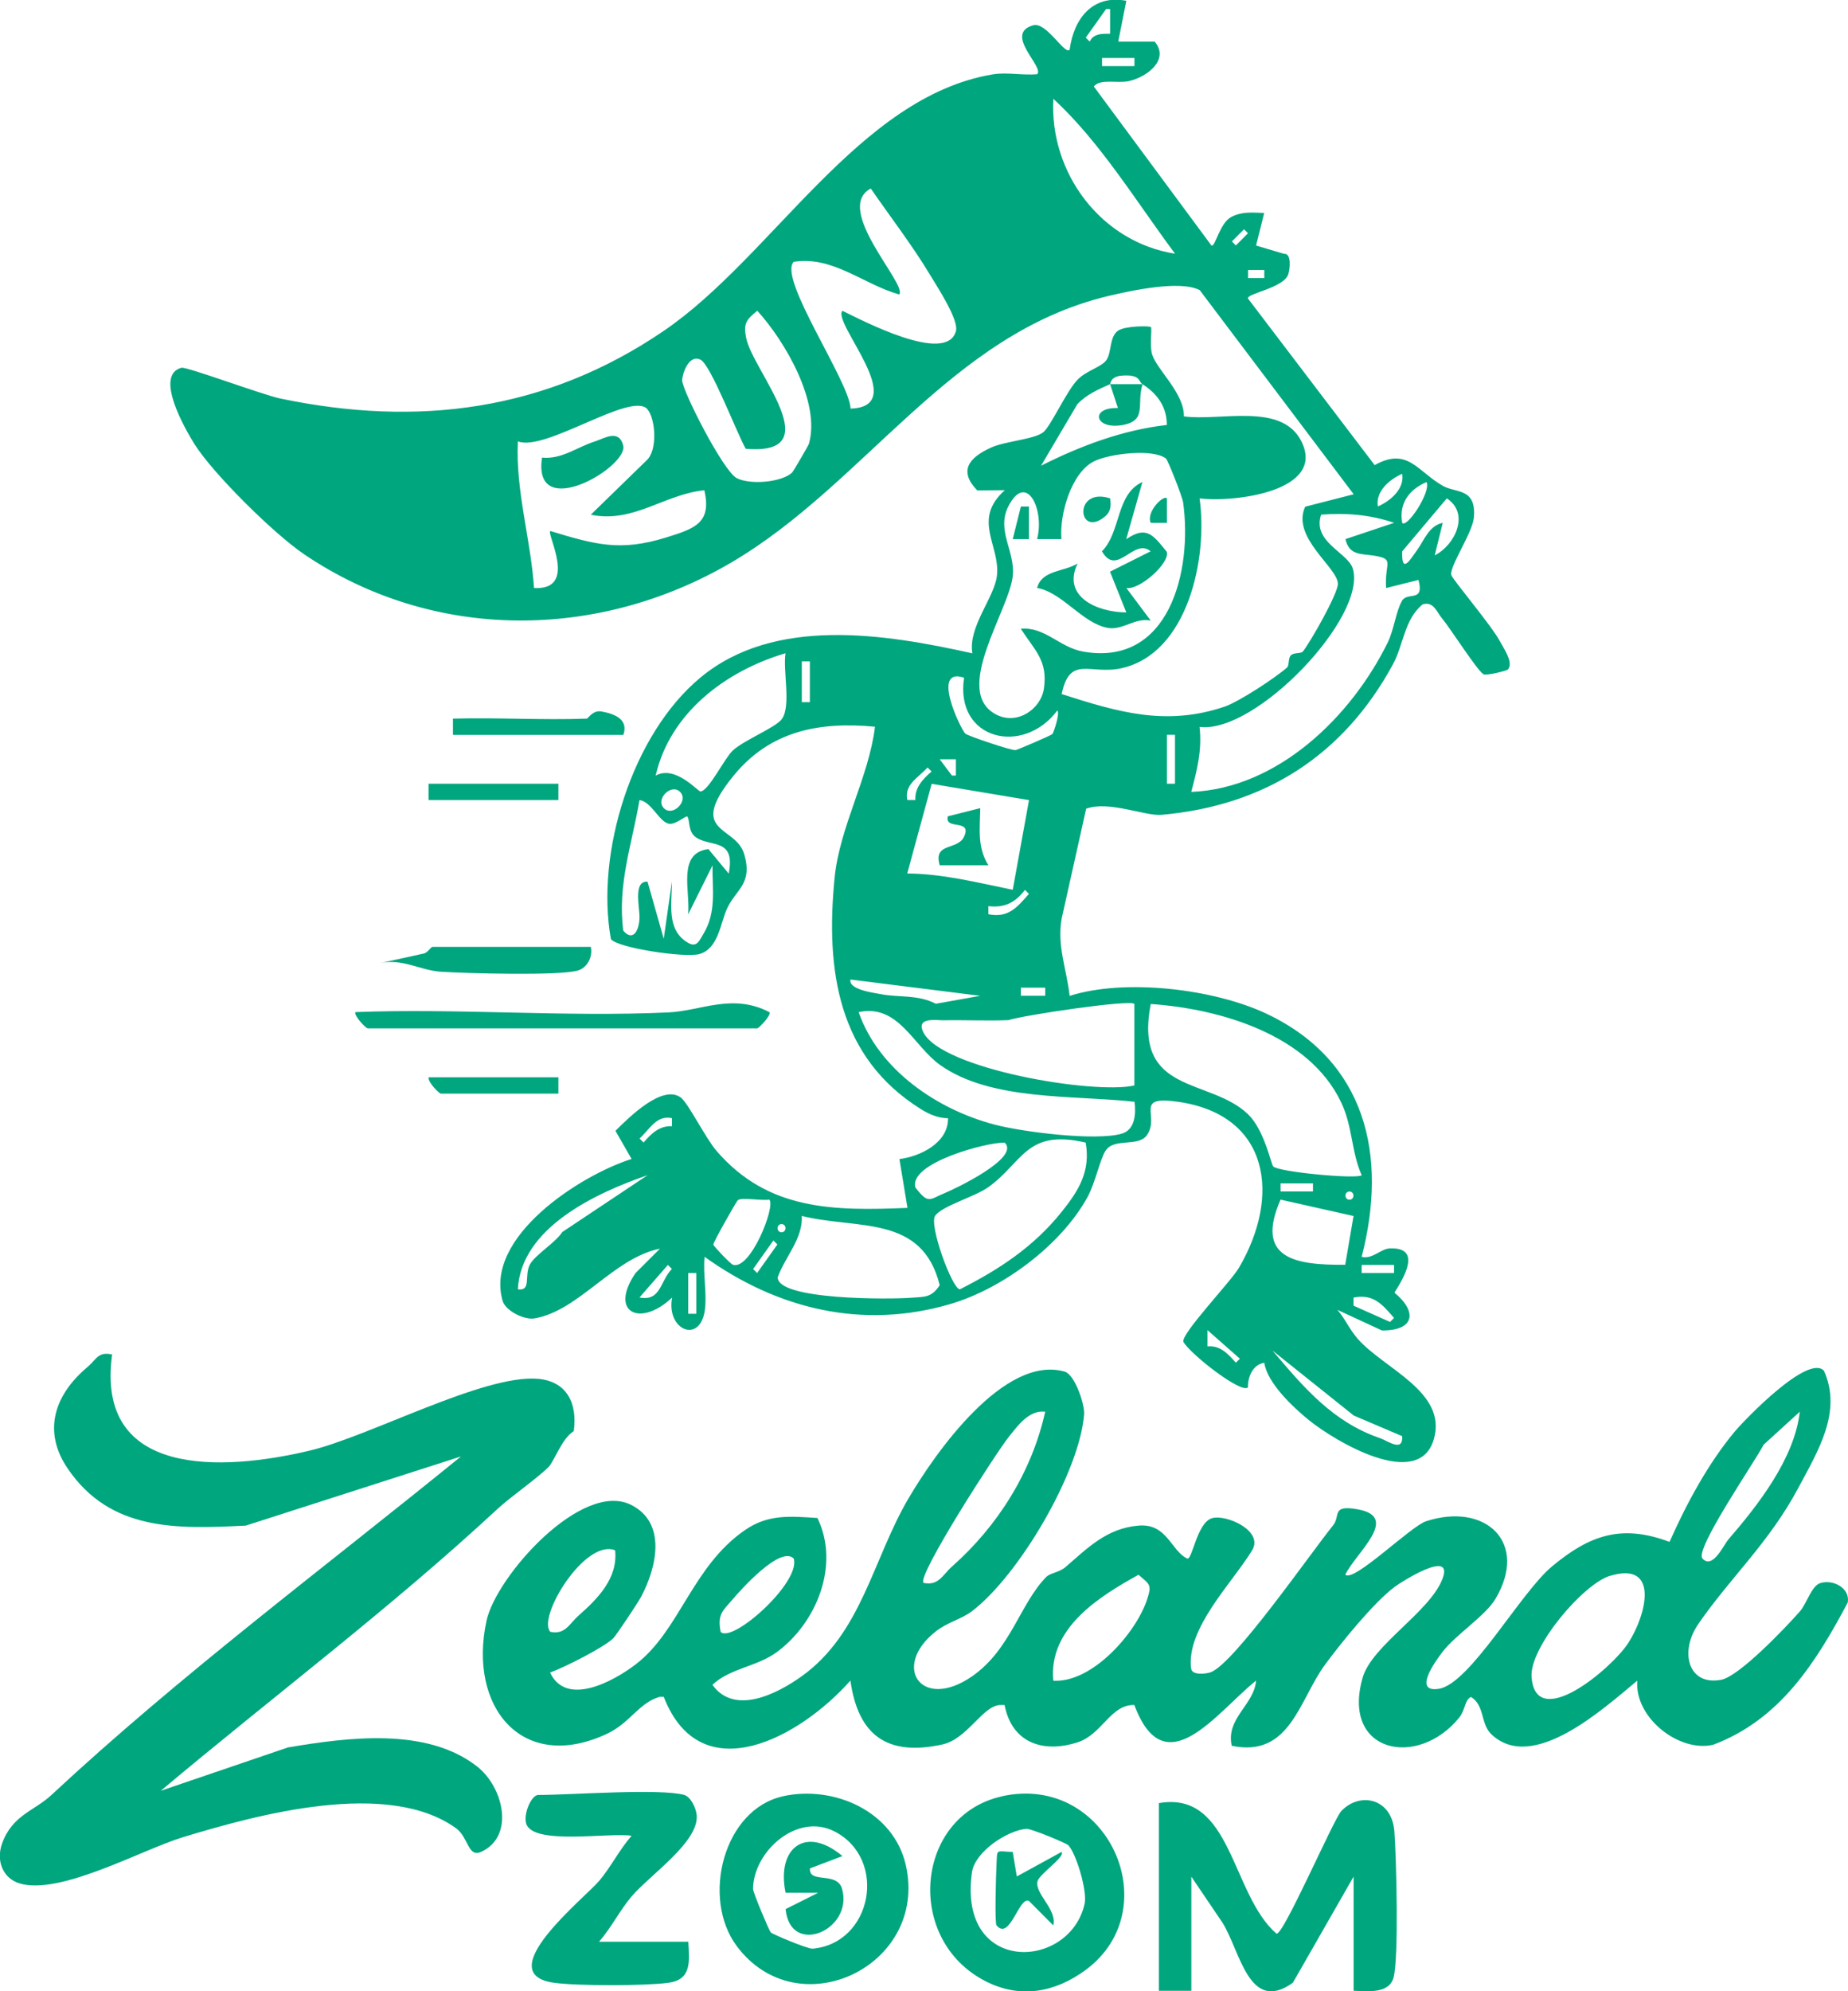 <?xml version="1.0" encoding="UTF-8"?>
<svg xmlns="http://www.w3.org/2000/svg" width="156" height="168" viewBox="0 0 156 168" fill="none">
  <g clip-path="url(#clip0_5994_2854)">
    <path d="M95.077 0.076L94.397 3.513H97.476C98.754 5.039 96.83 6.496 95.304 6.841C94.315 7.062 92.885 6.606 92.335 7.296L102.266 20.716C102.589 20.875 102.953 18.797 103.963 18.293C104.898 17.823 105.736 17.941 106.719 17.968L106.032 20.716L108.382 21.413C109.056 21.351 108.884 22.711 108.76 23.111C108.41 24.305 105.207 24.754 105.351 25.189L116.045 39.244C118.835 37.67 119.673 39.803 121.824 41.004C122.91 41.612 124.621 41.149 124.422 43.641C124.319 44.939 122.346 47.783 122.511 48.515C122.587 48.853 125.934 52.809 126.6 54.079C126.903 54.658 127.824 55.929 127.274 56.502C127.198 56.578 125.439 57.047 125.205 56.874C124.58 56.405 122.504 53.105 121.694 52.125C121.254 51.587 121.006 50.717 120.085 50.993C118.539 52.27 118.491 54.382 117.584 56.053C113.385 63.784 106.705 67.988 98.039 68.748C96.658 68.865 93.607 67.533 91.689 68.23L89.621 77.501C89.209 79.793 90.054 81.815 90.294 84.024C94.926 82.54 102.458 83.417 106.932 85.536C115.295 89.499 117.172 97.458 114.945 106.038C115.866 106.266 116.56 105.348 117.337 105.327C120.01 105.231 118.574 107.702 117.714 109.062C119.694 110.698 119.384 112.272 116.656 112.251L112.897 110.512C113.577 111.299 113.873 112.099 114.595 112.935C116.787 115.468 122.216 117.415 121.034 121.439C119.756 125.802 112.705 121.612 110.485 119.81C109.145 118.726 106.973 116.676 106.726 114.978C105.764 115.123 105.324 116.158 105.351 117.042C104.85 117.663 100.493 114.26 99.895 113.211C99.689 112.534 103.874 108.165 104.582 106.97C108.128 100.937 107.2 94.117 99.531 92.971C95.627 92.391 97.943 94.082 96.837 95.746C96.129 96.816 94.095 95.967 93.346 97.057C92.858 97.768 92.473 99.777 91.799 101.006C89.573 105.051 84.652 108.717 80.227 110.021C72.825 112.196 65.651 110.463 59.479 106.038C59.328 107.474 59.693 109.152 59.5 110.532C59.095 113.432 56.215 112.21 56.737 109.476C54.03 112.03 51.377 110.726 53.652 107.405L55.713 105.348C51.776 106.142 48.869 110.601 45.11 111.236C44.264 111.381 42.677 110.601 42.429 109.752C40.87 104.368 48.972 99.156 53.315 97.782L51.954 95.408C53.143 94.22 55.92 91.48 57.459 92.591C58.091 93.047 59.555 96.029 60.496 97.113C64.84 102.138 70.351 102.166 76.605 101.91L75.925 97.789C77.67 97.582 80.069 96.415 80.027 94.344C79.21 94.351 78.399 93.999 77.718 93.564C70.75 89.202 69.678 81.898 70.454 74.056C70.88 69.749 73.341 65.593 73.863 61.313C69.176 60.864 64.998 61.658 61.905 65.469C57.94 70.349 62.098 69.618 62.819 72.054C63.568 74.581 62.139 75.016 61.383 76.638C60.799 77.894 60.661 80.02 59.053 80.49C57.864 80.842 52.071 79.972 51.569 79.227C50.257 71.958 53.363 61.948 59.122 57.171C65.383 51.973 74.695 53.478 82.082 55.121C81.704 52.884 83.951 50.413 84.157 48.57C84.446 46.002 82.027 43.855 84.824 41.356L82.494 41.377C80.928 39.755 81.732 38.643 83.649 37.767C84.859 37.208 87.47 37.062 88.13 36.414C88.789 35.765 90.061 32.969 90.961 32.037C91.703 31.264 93.016 30.96 93.407 30.366C93.854 29.69 93.641 28.427 94.376 27.902C94.954 27.488 97.07 27.481 97.153 27.598C97.27 27.75 97.029 29.145 97.256 29.897C97.654 31.195 99.998 33.204 99.936 35.13C103.022 35.551 108.169 33.922 109.846 37.214C111.997 41.453 104.169 42.412 101.262 42.047C101.977 47.051 100.293 55.149 94.644 56.384C92.019 56.957 90.315 55.231 89.621 58.559C94.383 60.084 98.41 61.285 103.352 59.629C104.554 59.228 107.66 57.192 108.65 56.315C108.842 56.143 108.726 55.549 108.966 55.294C109.207 55.038 109.825 55.162 109.983 54.969C110.636 54.141 112.938 50.096 112.938 49.26C112.938 47.887 108.98 45.339 110.176 42.751L114.272 41.701L101.276 24.478C99.606 23.615 95.476 24.52 93.524 24.982C80.172 28.178 73.059 40.797 61.768 47.438C50.559 54.03 36.623 54.175 25.668 46.761C23.146 45.056 17.992 39.976 16.418 37.47C15.635 36.22 12.989 31.637 15.319 31.029C15.745 30.919 22.136 33.3 23.668 33.625C35.234 36.041 46.065 34.702 56.03 27.916C65.204 21.669 72.475 8.166 83.8 6.275C84.982 6.074 86.336 6.371 87.552 6.261C88.198 5.667 84.68 2.858 87.216 2.133C88.329 1.815 89.889 4.673 90.294 4.197C90.645 1.56 92.232 -0.484 95.091 0.069L95.077 0.076ZM93.71 2.83V0.766H93.366L91.655 3.175L91.992 3.513C92.356 2.63 93.614 2.92 93.71 2.83ZM95.765 4.894H93.029V5.577H95.765V4.894ZM99.194 21.406C95.95 17.057 92.858 11.956 88.92 8.339C88.576 14.627 92.981 20.433 99.194 21.406ZM71.107 26.218C72.736 27.005 79.904 30.801 80.694 27.937C80.955 26.991 79.134 24.23 78.536 23.229C77.024 20.716 75.175 18.32 73.506 15.905C70.296 17.616 76.653 24.036 75.904 24.844C72.853 23.981 70.317 21.572 67.004 22.09C65.637 23.463 71.726 32.203 71.801 34.474C76.942 34.315 70.207 27.212 71.114 26.218H71.107ZM105.015 19.342L103.991 20.371L104.327 20.709L105.351 19.68L105.015 19.342ZM106.726 22.78H105.358V23.463H106.726V22.78ZM66.881 39.851C66.977 39.755 68.235 37.601 68.276 37.47C69.307 33.977 66.249 28.758 63.926 26.218C63.005 26.97 62.737 27.274 62.991 28.53C63.562 31.326 70.124 38.478 62.95 37.863C62.201 36.552 59.995 30.746 59.129 30.346C58.112 29.869 57.603 31.581 57.583 32.065C57.548 32.872 61.046 39.755 62.194 40.342C63.342 40.928 66.029 40.694 66.888 39.851H66.881ZM93.71 32.41C92.72 32.852 91.71 33.286 90.94 34.108L87.882 39.292C91.208 37.615 94.782 36.276 98.5 35.854C98.5 34.287 97.654 33.19 96.445 32.417C96.094 32.196 96.294 31.568 94.706 31.692C93.696 31.768 93.758 32.396 93.703 32.417L93.71 32.41ZM54.641 34.508C53.239 33.017 46.01 38.153 43.715 37.235C43.515 41.411 44.794 45.436 45.082 49.612C48.814 49.819 46.147 45.111 46.45 44.801C50.25 45.947 52.339 46.554 56.236 45.346C58.689 44.587 60.084 44.111 59.459 41.363C56.084 41.694 53.494 44.166 49.872 43.427L54.566 38.857C55.562 37.987 55.315 35.233 54.635 34.515L54.641 34.508ZM98.424 38.685C97.304 37.829 93.614 38.277 92.329 38.933C90.425 39.907 89.428 43.4 89.6 45.484H87.546C88.205 43.027 86.652 39.748 85.126 42.709C84.082 44.746 85.697 46.492 85.498 48.556C85.216 51.49 80.309 58.338 84.103 60.291C85.876 61.203 87.875 59.829 88.123 58.089C88.466 55.715 87.339 54.866 86.171 53.05C88.226 52.864 89.428 54.624 91.442 54.976C98.692 56.253 100.678 48.183 99.874 42.385C99.805 41.895 98.582 38.802 98.424 38.685ZM116.313 42.73C117.433 42.24 118.58 41.204 118.367 39.976C117.247 40.466 116.1 41.501 116.313 42.73ZM118.367 44.111C118.759 44.594 120.814 41.515 120.422 40.673C118.938 41.301 118.079 42.495 118.367 44.111ZM121.109 46.858C122.821 46.002 124.106 43.331 122.133 42.047L118.367 46.52C118.299 48.577 119.103 47.113 119.625 46.409C120.216 45.608 120.608 44.359 121.79 44.111L121.109 46.865V46.858ZM117.687 44.111C115.653 43.42 113.681 43.261 111.523 43.42C110.746 45.726 113.784 46.616 114.196 47.969C115.426 52.035 105.997 61.941 101.262 61.327C101.482 63.281 101.049 64.965 100.561 66.815C107.839 66.518 114.038 60.512 117.137 54.224C117.68 53.119 117.824 51.642 118.34 50.71C118.8 49.875 120.264 50.889 119.742 48.929L117.007 49.612C116.869 47.452 117.79 47.169 115.976 46.879C114.924 46.713 113.887 46.879 113.577 45.484L117.687 44.111ZM55.356 65.434C56.998 64.53 58.916 66.773 59.122 66.773C59.802 66.773 61.122 64.033 61.837 63.343C62.758 62.459 65.499 61.382 66.008 60.657C66.798 59.518 66.077 56.605 66.31 55.114C61.3 56.591 56.566 60.119 55.349 65.434H55.356ZM68.365 59.242V55.804H67.685V59.242H68.365ZM81.381 57.178C78.564 56.239 81.072 61.472 81.484 61.893C81.663 62.079 85.394 63.336 85.731 63.287C85.896 63.26 88.728 62.052 88.844 61.928C88.913 61.852 89.497 60.243 89.257 59.939C86.391 63.791 80.591 62.452 81.381 57.185V57.178ZM99.187 66.125V61.996H98.507V66.125H99.187ZM80.694 64.061H79.326L80.357 65.434H80.694V64.061ZM77.272 67.498C77.217 66.435 77.897 65.745 78.639 65.089L78.302 64.751C77.478 65.655 76.323 66.187 76.591 67.498H77.272ZM86.865 67.505L78.646 66.132L76.584 73.697C79.567 73.711 82.563 74.477 85.491 75.071L86.865 67.505ZM57.411 66.815C56.662 66.062 55.294 67.436 56.043 68.189C56.792 68.941 58.16 67.567 57.411 66.815ZM58.036 68.9C57.919 68.755 57.053 69.604 56.462 69.5C55.652 69.348 54.978 67.616 53.982 67.505C53.349 71.219 52.105 74.657 52.614 78.516C53.391 79.441 53.927 78.612 53.982 77.487C54.023 76.603 53.411 74.298 54.662 74.388L56.03 79.206L56.717 74.388C56.73 76.258 56.215 78.467 58.091 79.551C58.827 79.972 59.04 79.358 59.383 78.785C60.49 76.956 60.125 75.064 60.146 73.014L58.091 77.142C58.277 75.133 57.157 71.958 59.802 71.64L61.514 73.704C62.118 70.667 59.967 71.502 58.737 70.639C58.071 70.17 58.236 69.169 58.036 68.913V68.9ZM83.436 77.135C85.106 77.466 85.848 76.576 86.858 75.416L86.522 75.078C85.711 76.155 84.797 76.61 83.436 76.452V77.135ZM82.749 84.017L71.794 82.644C71.602 83.486 73.712 83.755 74.33 83.873C75.883 84.176 77.464 83.893 78.996 84.687L82.749 84.017ZM88.233 83.327H86.178V84.01H88.233V83.327ZM95.765 84.701C95.387 84.314 86.418 85.647 85.133 86.068C83.312 86.144 81.491 86.047 79.663 86.082C79.086 86.095 77.272 85.771 77.952 87.11C79.526 90.196 92.308 92.356 95.758 91.583V84.701H95.765ZM114.945 99.149C114.052 97.12 114.203 95.083 113.206 92.992C110.492 87.29 102.994 85.108 97.139 84.708C95.668 92.398 102.101 90.893 105.351 94.006C106.726 95.325 107.303 98.231 107.475 98.41C107.915 98.887 114.546 99.501 114.952 99.156L114.945 99.149ZM95.765 92.957C90.638 92.377 83.656 92.916 79.347 89.844C77.086 88.228 75.849 84.68 72.482 85.391C74.172 90.244 79.086 93.599 83.931 94.876C86.329 95.511 92.507 96.284 94.686 95.649C95.82 95.325 95.902 93.979 95.772 92.957H95.765ZM56.724 94.338C55.418 94.068 54.889 95.228 53.989 96.056L54.325 96.395C54.978 95.642 55.665 94.966 56.724 95.021V94.338ZM84.803 96.402C83.285 96.367 76.701 98.121 77.272 100.185C78.392 101.648 78.454 101.185 79.78 100.647C80.515 100.35 86.192 97.679 84.803 96.402ZM91.655 96.402C86.611 95.228 86.37 98.065 83.415 100.171C82.281 100.978 79.546 101.731 78.942 102.573C78.392 103.339 80.391 108.786 81.031 108.779C84.35 107.101 87.243 105.203 89.607 102.262C91.064 100.447 92.074 98.825 91.648 96.402H91.655ZM54.669 99.149C50.339 100.64 43.976 103.567 43.715 108.779C44.876 108.938 44.237 107.647 44.725 106.701C45.165 105.866 46.855 104.886 47.467 103.947L54.669 99.149ZM110.835 99.839H108.1V100.523H110.835V99.839ZM113.914 100.53C113.467 100.53 113.467 101.22 113.914 101.22C114.361 101.22 114.361 100.53 113.914 100.53ZM64.943 101.213C64.256 101.324 62.531 100.985 62.27 101.275C62.125 101.434 60.215 104.789 60.215 105.003C60.215 105.12 61.658 106.639 61.871 106.708C63.355 107.184 65.499 101.752 64.943 101.213ZM114.258 102.594L108.1 101.213C105.915 106.176 109.303 106.749 113.557 106.708L114.258 102.601V102.594ZM67.685 102.587C67.788 104.492 66.297 106.004 65.651 107.757C65.603 109.697 75.169 109.635 76.949 109.49C78.055 109.4 78.618 109.504 79.326 108.434C77.842 102.435 72.365 103.76 67.678 102.587H67.685ZM65.974 103.277C65.527 103.277 65.527 103.967 65.974 103.967C66.42 103.967 66.42 103.277 65.974 103.277ZM65.286 104.658L63.575 107.067L63.912 107.405L65.623 104.996L65.286 104.658ZM53.982 109.469C55.796 109.814 55.7 108.109 56.717 107.06L56.38 106.722L53.982 109.469ZM117.68 106.722H114.945V107.405H117.68V106.722ZM58.779 110.843V107.405H58.098V110.843H58.779ZM114.258 110.16L117.343 111.533L117.68 111.195C116.67 110.028 115.928 109.145 114.258 109.476V110.16ZM101.929 113.597C103.008 113.494 103.661 114.225 104.327 114.971L104.664 114.633L101.929 112.224V113.597ZM118.367 121.17L114.278 119.43L107.413 113.942C110.052 117.056 112.512 119.976 116.491 121.336C117.144 121.557 118.457 122.571 118.367 121.17Z" fill="#00A67E"></path>
    <path d="M96.452 32.41C95.916 34.073 96.878 35.489 94.754 35.861C92.397 36.275 91.978 34.356 94.37 34.425L93.71 32.41H96.452Z" fill="#00A67E"></path>
    <path d="M88.37 133.009C88.652 132.726 89.435 132.657 89.951 132.208C91.786 130.634 93.407 128.936 96.122 128.715C98.52 128.515 98.85 130.841 100.211 131.49C100.644 131.697 101.029 128.453 102.321 128.087C103.523 127.749 106.705 129.157 105.695 130.807C104.018 133.554 100.115 137.399 100.548 140.775C100.623 141.375 101.833 141.231 102.225 141.079C104.204 140.319 110.622 131.062 112.533 128.694C113.179 127.894 112.354 126.941 114.601 127.341C118.251 127.983 114.457 130.993 113.564 132.857C114.272 133.54 119.075 128.777 120.381 128.349C125.391 126.713 129.088 130.137 126.229 134.914C125.377 136.336 122.889 137.917 121.769 139.374C121.144 140.188 119.247 142.818 121.446 142.487C124.085 142.093 128.325 134.39 131.019 132.153C134.194 129.516 136.874 128.57 140.936 130.089C142.351 126.893 144.186 123.483 146.427 120.797C147.299 119.755 152.646 114.205 153.972 115.654C155.525 119.113 153.471 122.413 151.814 125.519C149.354 130.144 146.09 133.071 143.375 136.999C141.74 139.36 142.509 142.266 145.306 141.721C146.825 141.424 150.715 137.344 151.931 135.963C152.515 135.301 152.914 133.803 153.656 133.568C154.742 133.223 156.192 133.989 155.979 135.204C153.271 140.312 150.234 145.096 144.612 147.209C141.733 147.871 137.96 144.917 138.214 141.797C135.431 144.088 129.349 149.694 125.865 146.29C124.985 145.434 125.336 143.888 124.174 143.17C123.625 143.439 123.714 144.247 123.178 144.917C119.68 149.231 113.206 147.906 115.027 141.548C115.811 138.814 120.711 136.005 121.776 133.188C122.738 130.634 118.292 133.458 117.701 133.906C115.928 135.252 113.254 138.552 111.866 140.43C109.667 143.398 108.918 148.327 103.977 147.291C103.468 144.951 105.874 143.847 106.032 141.79C102.664 144.509 98.328 150.743 95.758 143.854C93.772 143.785 93.043 146.311 91.002 146.988C88.04 147.961 85.408 147.029 84.803 143.854H84.46C82.982 143.847 81.69 146.712 79.553 147.181C74.894 148.203 72.44 146.415 71.788 141.79C67.575 146.56 59.17 151.219 56.03 143.163H55.686C53.927 143.667 53.205 145.352 51.246 146.277C44.072 149.638 39.495 144.012 41.069 136.743C41.887 132.981 49.137 124.843 53.308 126.982C56.298 128.515 55.432 132.25 54.119 134.721C53.851 135.232 52.037 137.945 51.776 138.214C51.02 138.973 47.68 140.664 46.436 141.113C47.797 144.026 51.769 141.866 53.645 140.437C57.397 137.579 58.407 132.174 62.895 129.088C64.86 127.735 66.716 127.928 69.004 128.073C70.915 132.001 68.963 136.882 65.596 139.374C63.891 140.637 61.651 140.727 60.139 142.149C61.988 144.737 65.561 142.936 67.65 141.444C72.729 137.827 73.664 131.58 76.681 126.437C78.969 122.537 84.79 114.274 89.875 115.724C90.741 115.972 91.579 118.519 91.518 119.313C91.133 124.249 85.986 132.954 82.041 135.943C81.141 136.626 79.972 136.861 78.962 137.668C75.231 140.63 77.787 144.371 82.041 141.444C85.34 139.166 86.089 135.294 88.363 133.002L88.37 133.009ZM88.233 119.106C86.872 118.94 85.931 120.273 85.181 121.198C84.199 122.399 77.368 132.981 77.959 133.547C79.23 133.823 79.588 132.857 80.357 132.174C84.219 128.763 87.106 124.187 88.233 119.099V119.106ZM151.931 119.106L148.88 121.888C148.165 123.289 143.032 130.724 143.712 131.49C144.571 132.45 145.526 130.317 145.891 129.896C148.426 126.969 151.485 123.048 151.931 119.106ZM51.927 130.8C49.384 129.792 45.33 136.44 46.45 137.675C47.714 137.952 48.072 136.978 48.848 136.302C50.436 134.9 52.174 133.168 51.927 130.8ZM66.998 131.49C65.871 130.379 62.517 134.148 61.857 134.928C61.039 135.894 60.538 136.157 60.833 137.682C61.823 138.676 67.644 133.478 66.998 131.49ZM88.92 141.803C92.205 141.997 95.902 137.772 96.83 134.956C97.249 133.685 97.064 133.692 96.108 132.864C92.748 134.721 88.501 137.372 88.913 141.803H88.92ZM135.919 132.947C133.631 133.637 129.122 138.98 129.287 141.465C129.61 146.18 136.043 140.796 137.451 138.621C139.018 136.191 140.084 131.697 135.919 132.954V132.947Z" fill="#00A67E"></path>
    <path d="M9.464 114.288C8.034 124.725 18.83 124.118 26.101 122.399C31.207 121.191 40.808 115.944 45.405 116.331C47.852 116.538 48.759 118.402 48.436 120.742C47.419 121.37 46.793 123.282 46.305 123.772C45.316 124.76 43.082 126.299 41.983 127.321C32.911 135.736 23.043 143.129 13.573 151.088L24.314 147.429C29.304 146.594 35.983 145.69 40.265 149.031C42.498 150.77 43.488 154.919 40.622 156.238C39.495 156.755 39.55 155.009 38.499 154.25C32.747 150.108 21.827 153.062 15.429 155.009C11.979 156.058 5.086 159.924 1.67 158.909C0.234 158.481 -0.35 156.99 0.179 155.527C1.052 153.124 2.887 152.8 4.337 151.447C15.257 141.286 27.304 132.318 38.911 122.882L20.748 128.715C14.934 129.005 9.326 129.212 5.711 123.897C3.547 120.707 4.632 117.636 7.409 115.316C8.103 114.736 8.281 113.998 9.464 114.281V114.288Z" fill="#00A67E"></path>
    <path d="M97.82 152.131C103.998 151.04 103.908 159.8 107.75 163.141C108.293 163.396 112.567 153.504 113.22 152.807C114.766 151.157 117.488 151.689 117.708 154.519C117.873 156.728 118.092 165.253 117.632 166.869C117.247 168.215 115.46 168.015 114.265 167.959V158.33L109.138 167.283C105.427 169.941 104.699 164.611 103.2 162.223L100.568 158.336V167.966H97.826V152.144L97.82 152.131Z" fill="#00A67E"></path>
    <path d="M84.577 151.551C93.504 149.583 98.644 161.056 91.635 166.213C89.037 168.118 86.116 168.643 83.202 167.159C76.309 163.645 77.258 153.173 84.577 151.558V151.551ZM90.178 155.679C90.006 155.506 87.023 154.264 86.638 154.298C84.996 154.443 82.295 156.245 82.048 157.964C80.818 166.662 90.308 166.24 91.559 160.621C91.799 159.538 90.837 156.348 90.178 155.679Z" fill="#00A67E"></path>
    <path d="M57.755 151.44C58.284 151.578 58.758 152.51 58.813 153.159C58.992 155.43 54.847 158.191 53.294 160.028C52.325 161.174 51.576 162.678 50.566 163.824H58.105C58.201 165.509 58.394 167.027 56.414 167.29C54.435 167.552 48.779 167.559 46.786 167.29C41.295 166.544 49.35 160.145 50.587 158.682C51.556 157.536 52.305 156.031 53.315 154.885C51.459 154.581 44.958 155.72 44.416 153.849C44.175 153.014 44.862 151.44 45.44 151.44C48.312 151.44 55.631 150.867 57.768 151.44H57.755Z" fill="#00A67E"></path>
    <path d="M66.084 151.55C70.399 150.598 75.457 152.82 76.474 157.397C78.357 165.881 67.362 171.134 62.187 164.183C59.184 160.145 61.067 152.662 66.084 151.557V151.55ZM65.053 163.03C65.225 163.203 68.207 164.445 68.592 164.411C73.636 163.962 74.963 156.845 70.447 154.519C67.3 152.896 63.61 156.189 63.568 159.358C63.568 159.675 64.922 162.885 65.06 163.03H65.053Z" fill="#00A67E"></path>
    <path d="M31.042 86.765C30.774 86.689 29.805 85.564 30.011 85.391C38.76 85.06 47.673 85.819 56.414 85.419C59.177 85.294 61.823 83.776 64.943 85.391C65.176 85.584 64.063 86.765 63.919 86.765H31.042Z" fill="#00A67E"></path>
    <path d="M49.872 79.889C50.058 80.738 49.57 81.65 48.779 81.884C47.24 82.34 39.309 82.126 37.172 81.981C35.495 81.87 33.922 80.835 32.066 81.263L35.715 80.462C36.107 80.414 36.354 79.889 36.519 79.889H49.879H49.872Z" fill="#00A67E"></path>
    <path d="M49.535 60.623C49.659 60.623 50.03 59.891 50.786 60.029C51.968 60.243 53.061 60.726 52.621 62.003H38.237V60.63C41.99 60.526 45.783 60.768 49.542 60.63L49.535 60.623Z" fill="#00A67E"></path>
    <path d="M47.137 66.124H36.176V67.498H47.137V66.124Z" fill="#00A67E"></path>
    <path d="M47.137 90.893V92.267H37.206C37.09 92.267 36.121 91.335 36.176 90.893H47.137Z" fill="#00A67E"></path>
    <path d="M95.084 45.484C96.782 44.325 97.338 45.132 98.493 46.554C98.782 47.5 96.204 49.792 95.084 49.612L97.139 52.36C95.813 52.084 94.761 53.209 93.497 52.974C91.353 52.574 89.683 49.978 87.546 49.605C87.951 48.08 89.813 48.259 90.968 47.541C89.628 50.289 92.542 51.656 95.078 51.67L93.703 48.232L97.132 46.513C95.703 45.326 94.287 48.729 93.023 46.513C94.651 44.863 94.177 41.702 96.438 40.666L95.071 45.484H95.084Z" fill="#00A67E"></path>
    <path d="M93.71 42.047C93.834 42.84 93.71 43.317 93.029 43.765C90.94 45.16 90.693 41.087 93.71 42.047Z" fill="#00A67E"></path>
    <path d="M86.858 45.484H85.491L86.178 42.737H86.858V45.484Z" fill="#00A67E"></path>
    <path d="M98.507 44.111H97.139C96.727 43.206 98.211 41.722 98.507 42.047V44.111Z" fill="#00A67E"></path>
    <path d="M45.763 38.609C47.419 38.774 48.711 37.718 50.223 37.242C51.013 36.993 52.229 36.165 52.607 37.58C53.088 39.375 44.917 44.172 45.756 38.609H45.763Z" fill="#00A67E"></path>
    <path d="M82.749 68.189C82.721 69.921 82.481 71.481 83.436 73H79.326C78.756 71.053 80.838 71.771 81.381 70.591C82.096 69.031 79.704 70.087 80.014 68.872L82.749 68.182V68.189Z" fill="#00A67E"></path>
    <path d="M85.491 156.252L85.834 158.316L89.6 156.252C90.006 156.61 87.717 158.122 87.58 158.73C87.346 159.786 89.257 161.118 88.913 162.444L86.858 160.38C86.013 159.979 85.25 163.79 84.123 162.444C83.958 162.243 84.075 158.191 84.123 157.28C84.192 155.941 84.034 156.196 85.491 156.252Z" fill="#00A67E"></path>
    <path d="M68.372 157.632C68.269 158.978 70.66 157.846 71.087 159.372C72.055 162.844 66.709 165.136 66.317 161.07L69.059 159.696H66.317C65.534 155.927 67.994 153.974 71.114 156.597L68.379 157.632H68.372Z" fill="#00A67E"></path>
  </g>
  <defs>
    <clipPath id="clip0_5994_2854">
      <rect width="156" height="168" fill="white"></rect>
    </clipPath>
  </defs>
</svg>
